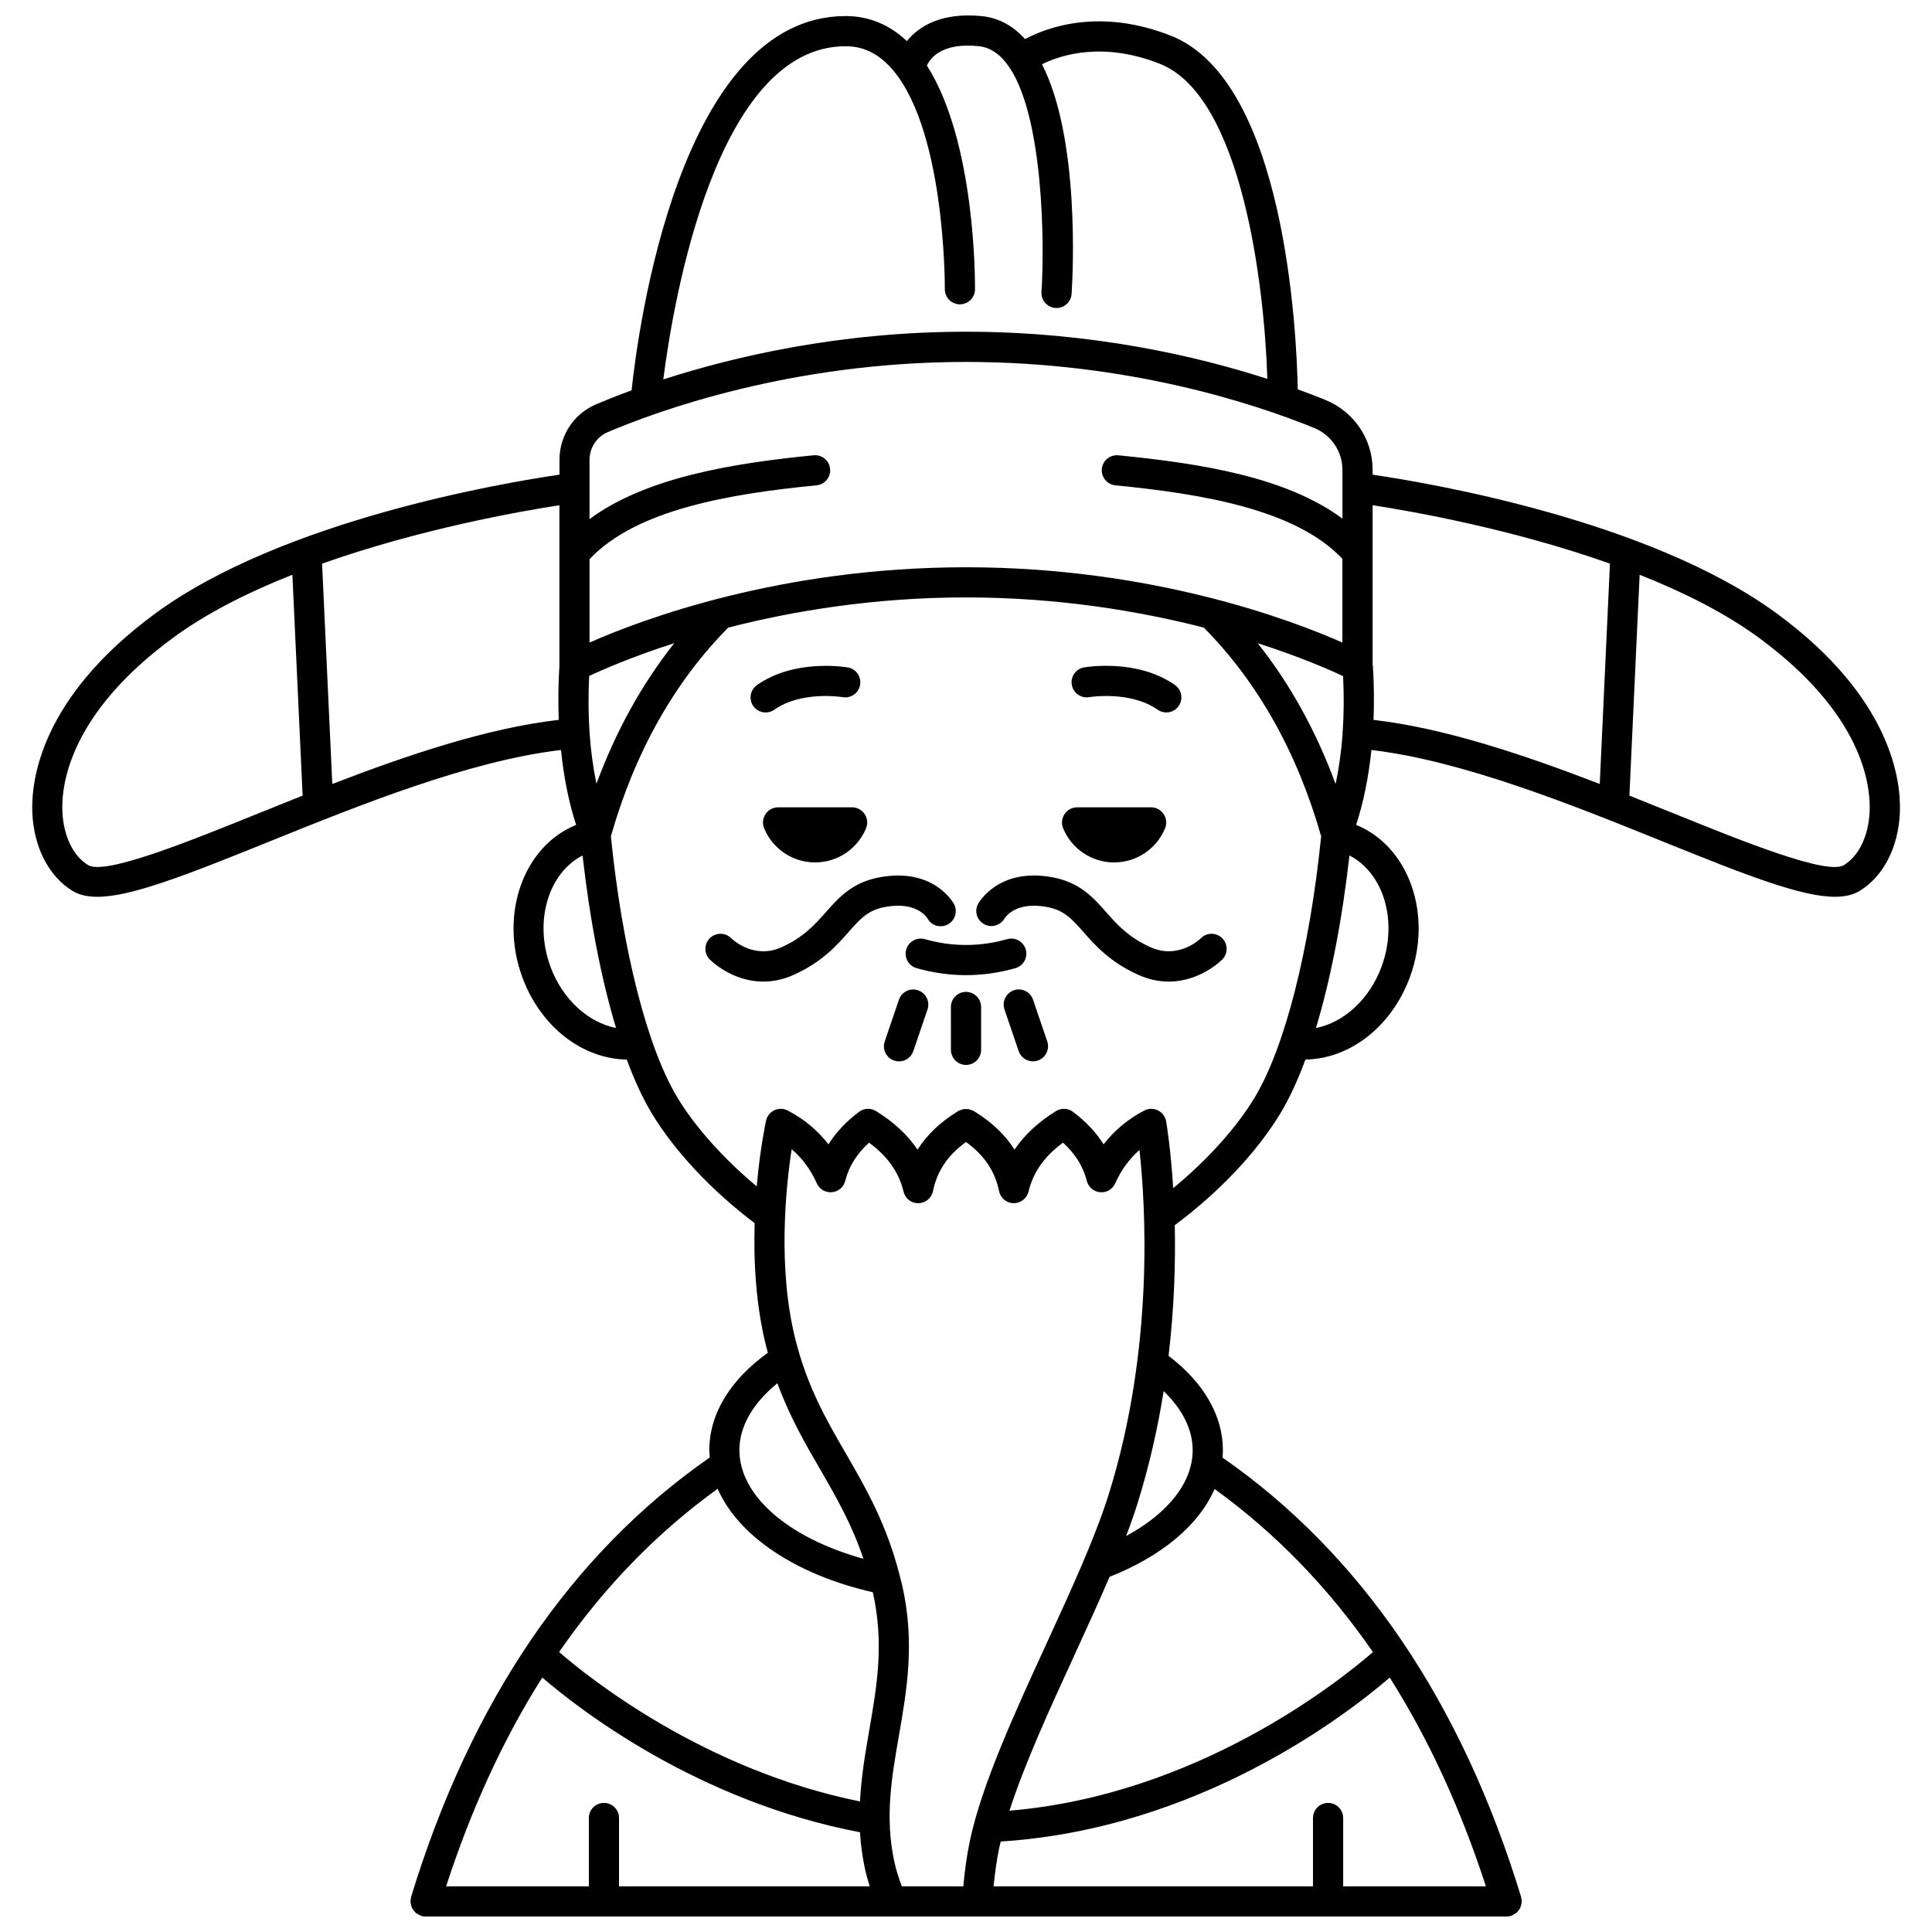 <?xml version="1.0" encoding="UTF-8"?>
<!-- Uploaded to: ICON Repo, www.svgrepo.com, Generator: ICON Repo Mixer Tools -->
<svg width="800px" height="800px" version="1.1" viewBox="144 144 512 512" xmlns="http://www.w3.org/2000/svg">
 <defs>
  <clipPath id="a">
   <path d="m152 148.09h496v503.81h-496z"/>
  </clipPath>
 </defs>
 <path d="m432.65 328.75c0.113-0.02 10.898-1.766 18.129 3.328 0.699 0.492 1.504 0.73 2.301 0.73 1.254 0 2.496-0.586 3.269-1.695 1.273-1.805 0.84-4.297-0.965-5.574-9.977-7.031-23.527-4.766-24.098-4.672-2.172 0.379-3.621 2.441-3.25 4.613 0.375 2.18 2.453 3.648 4.613 3.269z"/>
 <path d="m346.91 332.81c0.797 0 1.598-0.238 2.301-0.73 7.188-5.07 17.895-3.367 18.105-3.328 2.191 0.371 4.238-1.082 4.617-3.25 0.379-2.176-1.078-4.25-3.25-4.625-0.574-0.098-14.102-2.356-24.078 4.672-1.805 1.273-2.238 3.766-0.965 5.574 0.777 1.094 2.012 1.688 3.269 1.688z"/>
 <path d="m415.84 395.64c-0.602-2.125-2.82-3.367-4.934-2.754-7.25 2.055-14.562 2.055-21.812 0-2.109-0.609-4.336 0.633-4.934 2.754-0.605 2.125 0.633 4.336 2.754 4.934 4.336 1.23 8.738 1.852 13.082 1.852 4.348 0 8.75-0.621 13.082-1.852 2.129-0.598 3.363-2.812 2.762-4.934z"/>
 <path d="m439.25 372.55c6.09 0 11.312-3.731 13.5-9.031 1.09-2.648-0.84-5.566-3.703-5.566h-19.594c-2.863 0-4.793 2.918-3.703 5.566 2.188 5.301 7.406 9.031 13.5 9.031z"/>
 <path d="m350.21 357.95c-2.863 0-4.793 2.918-3.703 5.566 2.188 5.301 7.41 9.031 13.5 9.031 6.09 0 11.312-3.731 13.5-9.031 1.09-2.648-0.84-5.566-3.703-5.566z"/>
 <path d="m389.81 387.43c1.07 1.895 3.461 2.59 5.387 1.547 1.938-1.051 2.664-3.481 1.613-5.418-0.215-0.395-5.418-9.66-19.602-7.09-7.336 1.328-10.898 5.359-14.34 9.254-2.883 3.258-5.863 6.633-11.719 9.285-7.414 3.367-13.156-2.141-13.371-2.359-1.555-1.566-4.082-1.582-5.652-0.035-1.57 1.555-1.586 4.082-0.035 5.656 0.305 0.305 5.91 5.859 14.176 5.859 2.508 0 5.262-0.512 8.184-1.836 7.418-3.359 11.297-7.75 14.41-11.273 3.109-3.523 5.168-5.852 9.773-6.68 8.094-1.488 10.855 2.57 11.176 3.09z"/>
 <path d="m462.23 392.65c-0.059 0.062-5.82 5.769-13.371 2.359-5.859-2.652-8.836-6.027-11.719-9.285-3.441-3.898-7-7.926-14.34-9.254-14.184-2.578-19.391 6.699-19.602 7.09-1.035 1.91-0.332 4.25 1.555 5.336 1.891 1.082 4.312 0.41 5.434-1.449 0.285-0.473 3.039-4.594 11.188-3.102 4.606 0.832 6.66 3.16 9.773 6.68 3.113 3.527 6.992 7.914 14.41 11.273 2.922 1.324 5.68 1.836 8.184 1.836 8.266 0 13.871-5.555 14.176-5.859 1.551-1.574 1.535-4.102-0.035-5.656-1.57-1.555-4.098-1.535-5.652 0.031z"/>
 <path d="m400 406.86c-2.211 0-4 1.793-4 4.004l0.008 11.359c0 2.207 1.793 3.996 4 3.996 2.207 0 4-1.793 4-4.004l-0.008-11.359c-0.004-2.203-1.793-3.996-4-3.996z"/>
 <path d="m387.3 406.44c-2.098-0.73-4.363 0.402-5.074 2.496l-3.762 11.051c-0.711 2.086 0.406 4.363 2.5 5.074 0.43 0.148 0.859 0.215 1.289 0.215 1.668 0 3.219-1.047 3.785-2.711l3.762-11.051c0.707-2.094-0.41-4.363-2.5-5.074z"/>
 <path d="m417.77 408.93c-0.711-2.086-2.988-3.223-5.074-2.496-2.09 0.711-3.207 2.984-2.5 5.074l3.762 11.051c0.566 1.664 2.121 2.711 3.785 2.711 0.43 0 0.859-0.066 1.289-0.215 2.09-0.711 3.207-2.984 2.5-5.074z"/>
 <g clip-path="url(#a)">
  <path d="m614.89 306.6c-33.824-24.852-92.711-34.699-107.13-36.801v-1.266c0-8.18-4.922-15.461-12.543-18.559-2.141-0.867-4.586-1.816-7.297-2.801-0.297-14.898-3.312-81.742-33.609-93.703-18.738-7.383-32.605-2.332-38.66 0.883-3.051-3.371-6.801-5.602-11.445-6.078-10.465-1.051-16.605 2.531-19.871 6.617-4.648-4.391-10.098-6.637-16.223-6.637-44.066 0-55.043 83.234-56.738 99.191-3.828 1.398-7.016 2.684-9.438 3.715-5.875 2.504-9.668 8.27-9.668 14.695v3.934c-14.426 2.102-73.312 11.953-107.13 36.801-30.5 22.406-32.941 44.402-32.57 52.824 0.398 9.137 4.383 16.871 10.656 20.684 1.742 1.059 3.91 1.562 6.566 1.562 8.852 0 23.16-5.578 45.461-14.59 23.801-9.625 53.113-21.465 77.414-24.316 0.738 7.195 2.074 13.906 4.012 19.852-13.98 5.66-20.383 23.719-14.27 40.336 4.82 13.125 15.902 21.68 27.684 21.848 2.023 5.457 4.211 10.215 6.539 14.094 6.086 10.141 16 20.699 27.359 29.258-0.305 10.047 0.281 21.672 3.078 32.789 0.137 0.535 0.293 1.027 0.438 1.551-10.004 7.184-15.531 16.246-15.531 25.801 0 0.656 0.074 1.305 0.129 1.957-36.695 25.504-63.34 64.656-79.168 116.49-0.059 0.195-0.027 0.391-0.055 0.59-0.027 0.195-0.117 0.371-0.117 0.574 0 0.07 0.035 0.133 0.039 0.199 0.016 0.285 0.094 0.547 0.164 0.82 0.062 0.234 0.109 0.473 0.211 0.688 0.109 0.227 0.27 0.414 0.418 0.625 0.156 0.207 0.293 0.418 0.484 0.598 0.172 0.16 0.383 0.27 0.582 0.395 0.242 0.152 0.477 0.305 0.746 0.402 0.062 0.023 0.113 0.074 0.176 0.098 0.387 0.121 0.777 0.176 1.164 0.176h0.004 286.55 0.004c0.383 0 0.777-0.055 1.164-0.176 0.066-0.02 0.113-0.07 0.176-0.098 0.273-0.102 0.504-0.25 0.746-0.402 0.203-0.129 0.41-0.234 0.582-0.395 0.191-0.176 0.328-0.387 0.484-0.598 0.152-0.203 0.312-0.391 0.418-0.625 0.105-0.215 0.148-0.453 0.211-0.688 0.07-0.273 0.152-0.531 0.164-0.82 0.004-0.07 0.039-0.129 0.039-0.199 0-0.203-0.09-0.379-0.117-0.574-0.027-0.199 0.004-0.395-0.055-0.59-15.824-51.812-42.461-90.953-79.145-116.46 0.051-0.66 0.105-1.32 0.105-1.988 0-9.152-5.125-17.93-14.398-24.973 1.535-12.98 1.855-24.824 1.645-34.625 11.68-8.664 21.859-19.422 28.094-29.805 2.328-3.879 4.516-8.637 6.539-14.094 11.781-0.168 22.859-8.73 27.684-21.848 6.109-16.613-0.289-34.664-14.258-40.336 1.957-5.941 3.305-12.656 4.051-19.848 24.297 2.863 53.582 14.695 77.367 24.312 22.301 9.016 36.602 14.59 45.461 14.59 2.656 0 4.82-0.504 6.566-1.562 6.273-3.816 10.258-11.547 10.656-20.684 0.355-8.406-2.086-30.402-32.586-52.812zm-137.59 7.852c11.344 3.652 19.195 7.109 22.637 8.73 0.238 5.031 0.215 9.945-0.102 14.648-0.012 0.082-0.059 0.152-0.066 0.234-0.008 0.117 0.039 0.215 0.039 0.328-0.336 4.715-0.977 9.184-1.852 13.391-5.176-14.039-12.078-26.527-20.656-37.332zm-109.2-158.2c4.289 0 7.977 1.617 11.273 4.938 15.254 15.402 15.02 58.988 15.016 59.422-0.02 2.207 1.75 4.016 3.957 4.039h0.039c2.191 0 3.981-1.762 4-3.957 0.016-1.738 0.219-39.047-12.746-59.309 1.012-2.191 4.176-6.137 13.742-5.148 3.262 0.332 5.918 2.379 8.082 5.559 0.051 0.074 0.059 0.168 0.121 0.238 0.023 0.027 0.055 0.039 0.078 0.066 8.82 13.441 9.18 46.188 8.34 59.27-0.141 2.207 1.531 4.106 3.734 4.25 0.09 0.004 0.172 0.008 0.262 0.008 2.09 0 3.852-1.625 3.988-3.742 0.344-5.336 2.199-41.191-7.844-60.859 5-2.469 16.094-6.098 31.227-0.121 21.75 8.582 27.73 58.832 28.488 83.496-18.766-6.055-46.535-12.492-79.852-12.492-33.637 0-61.766 6.672-80.23 12.645 2.68-20.887 14.004-88.301 48.324-88.301zm-63.047 102.27c13.133-5.594 48.668-18.605 94.945-18.605 42.805 0 76.141 10.941 92.199 17.465 4.59 1.863 7.559 6.238 7.559 11.145v12.918c-14.684-10.906-36.996-14.59-59.379-16.785-2.227-0.211-4.16 1.391-4.371 3.586-0.215 2.199 1.391 4.156 3.586 4.371 22.895 2.246 47.785 6.352 60.16 19.469v22.195c-13.762-6.082-50.543-19.949-99.758-19.949-49.215 0-85.988 13.867-99.758 19.949v-22.098c12.445-13.211 37.305-17.324 60.16-19.57 2.199-0.215 3.805-2.172 3.586-4.371-0.211-2.199-2.144-3.793-4.371-3.586-21.324 2.09-44.391 5.832-59.379 16.91v-15.711c0.016-3.211 1.902-6.09 4.82-7.332zm-2.988 93.195c-0.879-4.285-1.508-8.852-1.832-13.66v-0.004-0.004c-0.324-4.785-0.344-9.789-0.098-14.91 3.477-1.637 11.305-5.074 22.562-8.695-8.559 10.789-15.461 23.262-20.633 37.273zm-89.844 7.938c-17.992 7.277-40.383 16.344-44.867 13.609-3.992-2.422-6.539-7.738-6.82-14.199-0.312-7.133 1.918-25.906 29.316-46.035 9.004-6.613 20.074-12.145 31.637-16.719l2.711 58.531c-4.102 1.633-8.117 3.25-11.977 4.812zm19.84-7.891-2.703-58.391c26.086-9.258 52.82-13.93 62.895-15.48l-0.004 42.574c-0.312 4.879-0.352 9.656-0.176 14.305-18.887 2.156-40.277 9.379-60.012 16.992zm57.82 48.422c-4.426-12.043-0.566-24.809 8.504-29.473 1.961 17.348 5.019 32.961 8.875 45.715-7.336-1.43-14.188-7.578-17.379-16.242zm110.12 46.457c4.82 3.473 7.695 7.746 8.758 13.008 0.371 1.844 1.973 3.176 3.852 3.211 1.832 0.02 3.523-1.246 3.957-3.07 1.219-5.109 4.219-9.375 9.141-12.969 3.273 2.969 5.348 6.301 6.309 10.121 0.414 1.652 1.832 2.859 3.531 3.008 1.68 0.168 3.305-0.793 4-2.352 1.586-3.551 3.711-6.473 6.426-8.836 1.594 14.523 3.984 52.316-8.098 91.09-3.57 11.461-9.871 25.188-16.543 39.723-8.438 18.383-17.16 37.387-20.305 52.27-0.844 4.008-1.371 8.035-1.734 12.051h-16.312c-0.82-2.195-1.531-4.422-2.012-6.695-2.481-11.734-0.672-22.141 1.242-33.16 2.125-12.219 4.32-24.852 0.848-40.07-0.16-0.703-0.352-1.348-0.523-2.031-0.02-0.117-0.055-0.219-0.082-0.332-3.461-13.629-8.91-23.129-14.215-32.281-5.277-9.113-10.266-17.723-13.441-30.355-4.773-18.98-2.539-40.348-1-50.422 2.832 2.402 5.035 5.394 6.668 9.047 0.695 1.559 2.32 2.512 4 2.352 1.695-0.148 3.113-1.355 3.531-3.008 0.965-3.82 3.035-7.152 6.309-10.121 4.918 3.59 7.918 7.856 9.141 12.969 0.438 1.824 2.043 3.117 3.957 3.07 1.879-0.035 3.481-1.367 3.852-3.211 1.051-5.258 3.926-9.531 8.746-13.004zm137.78 197.26h-37.824v-18.113c0-2.211-1.793-4-4-4s-4 1.789-4 4v18.113h-84.645c0.34-3.461 0.805-6.941 1.535-10.398 0.102-0.477 0.258-1 0.371-1.488 52.348-3.312 91.426-33.406 103.08-43.441 10.27 16.219 18.773 34.699 25.484 55.328zm-233.73-22.117c-2.207 0-4 1.789-4 4v18.113h-37.828c6.711-20.633 15.211-39.113 25.484-55.336 10.113 8.707 41.312 32.816 84.199 41.008 0.184 3.019 0.562 6.106 1.234 9.289 0.355 1.695 0.816 3.375 1.34 5.043h-66.43v-18.113c0-2.211-1.793-4.004-4-4.004zm45.965-111.21c3.246 8.848 7.328 15.898 11.309 22.77 4.297 7.418 8.402 14.547 11.496 23.754-19.906-5.543-32.871-16.672-32.871-28.812-0.008-6.254 3.559-12.414 10.066-17.711zm-15.828 27.969c5.438 12.422 20.547 22.723 41.117 27.414 3.047 13.555 1.098 24.809-0.969 36.715-1.051 6.066-2.098 12.254-2.43 18.73-41.008-8.297-71.289-32.285-79.734-39.594 11.883-17.215 25.926-31.648 42.016-43.266zm173.66 43.277c-9.633 8.332-46.98 37.891-96.332 42.031 3.992-12.359 10.605-26.824 17.086-40.941 3.332-7.258 6.566-14.312 9.445-21.031 13.949-5.527 23.719-13.797 27.832-23.285 16.062 11.609 30.09 26.035 41.969 43.227zm-47.777-53.539c0 8.555-6.445 16.715-17.637 22.785 1.152-3.043 2.195-5.992 3.078-8.824 3.148-10.102 5.348-20.066 6.867-29.586 4.988 4.801 7.691 10.203 7.691 15.625zm-5.164-69.418c-0.648-10.426-1.746-16.98-1.871-17.703-0.219-1.254-1.027-2.336-2.172-2.898-1.152-0.57-2.496-0.555-3.621 0.043-4.301 2.25-7.906 5.25-10.777 8.953-2-3.184-4.711-6.062-8.109-8.609-1.32-0.988-3.102-1.066-4.504-0.203-4.691 2.898-8.363 6.316-10.992 10.219-2.469-3.898-5.984-7.254-10.496-10.043-0.016-0.012-0.031-0.02-0.047-0.031-0.082-0.051-0.152-0.109-0.234-0.16-0.164-0.102-0.352-0.117-0.523-0.188-0.262-0.113-0.512-0.23-0.793-0.289-0.262-0.051-0.516-0.039-0.781-0.035-0.246 0-0.488-0.012-0.734 0.035-0.289 0.055-0.543 0.176-0.816 0.293-0.168 0.07-0.348 0.09-0.508 0.184-0.082 0.051-0.152 0.109-0.23 0.16-0.016 0.012-0.031 0.02-0.047 0.031-4.512 2.789-8.027 6.144-10.496 10.043-2.629-3.902-6.301-7.32-10.992-10.219-1.398-0.863-3.188-0.785-4.504 0.203-3.402 2.551-6.109 5.426-8.109 8.609-2.871-3.707-6.473-6.703-10.777-8.953-1.098-0.578-2.414-0.609-3.543-0.082-1.133 0.527-1.953 1.551-2.219 2.766-0.133 0.602-1.59 7.488-2.473 17.402-8.699-7.242-16.34-15.734-21.078-23.625-7.984-13.309-14.535-39.113-17.57-69.137 6.336-22.262 16.797-40.848 31.094-55.309 16.883-4.332 38.434-8 63.02-8 24.586 0 46.137 3.672 63.02 8 14.293 14.457 24.754 33.047 31.094 55.309-3.035 30.02-9.586 55.828-17.57 69.137-4.844 8.09-12.691 16.75-21.637 24.098zm55.219-58.68c-3.188 8.66-10.039 14.82-17.387 16.246 3.859-12.754 6.918-28.371 8.879-45.719 9.074 4.668 12.934 17.434 8.508 29.473zm-2.305-79.855c-0.004-0.082-0.051-0.152-0.062-0.234v-42.207c10.074 1.547 36.801 6.219 62.895 15.477l-2.703 58.395c-19.719-7.606-41.082-14.82-59.953-16.984 0.18-4.695 0.145-9.52-0.176-14.445zm131.65 38.738c-0.285 6.461-2.832 11.773-6.82 14.199-4.469 2.731-26.875-6.332-44.867-13.609-3.859-1.559-7.875-3.18-11.973-4.805l2.711-58.535c11.559 4.578 22.629 10.105 31.637 16.723 27.395 20.125 29.625 38.895 29.312 46.027z"/>
 </g>
</svg>